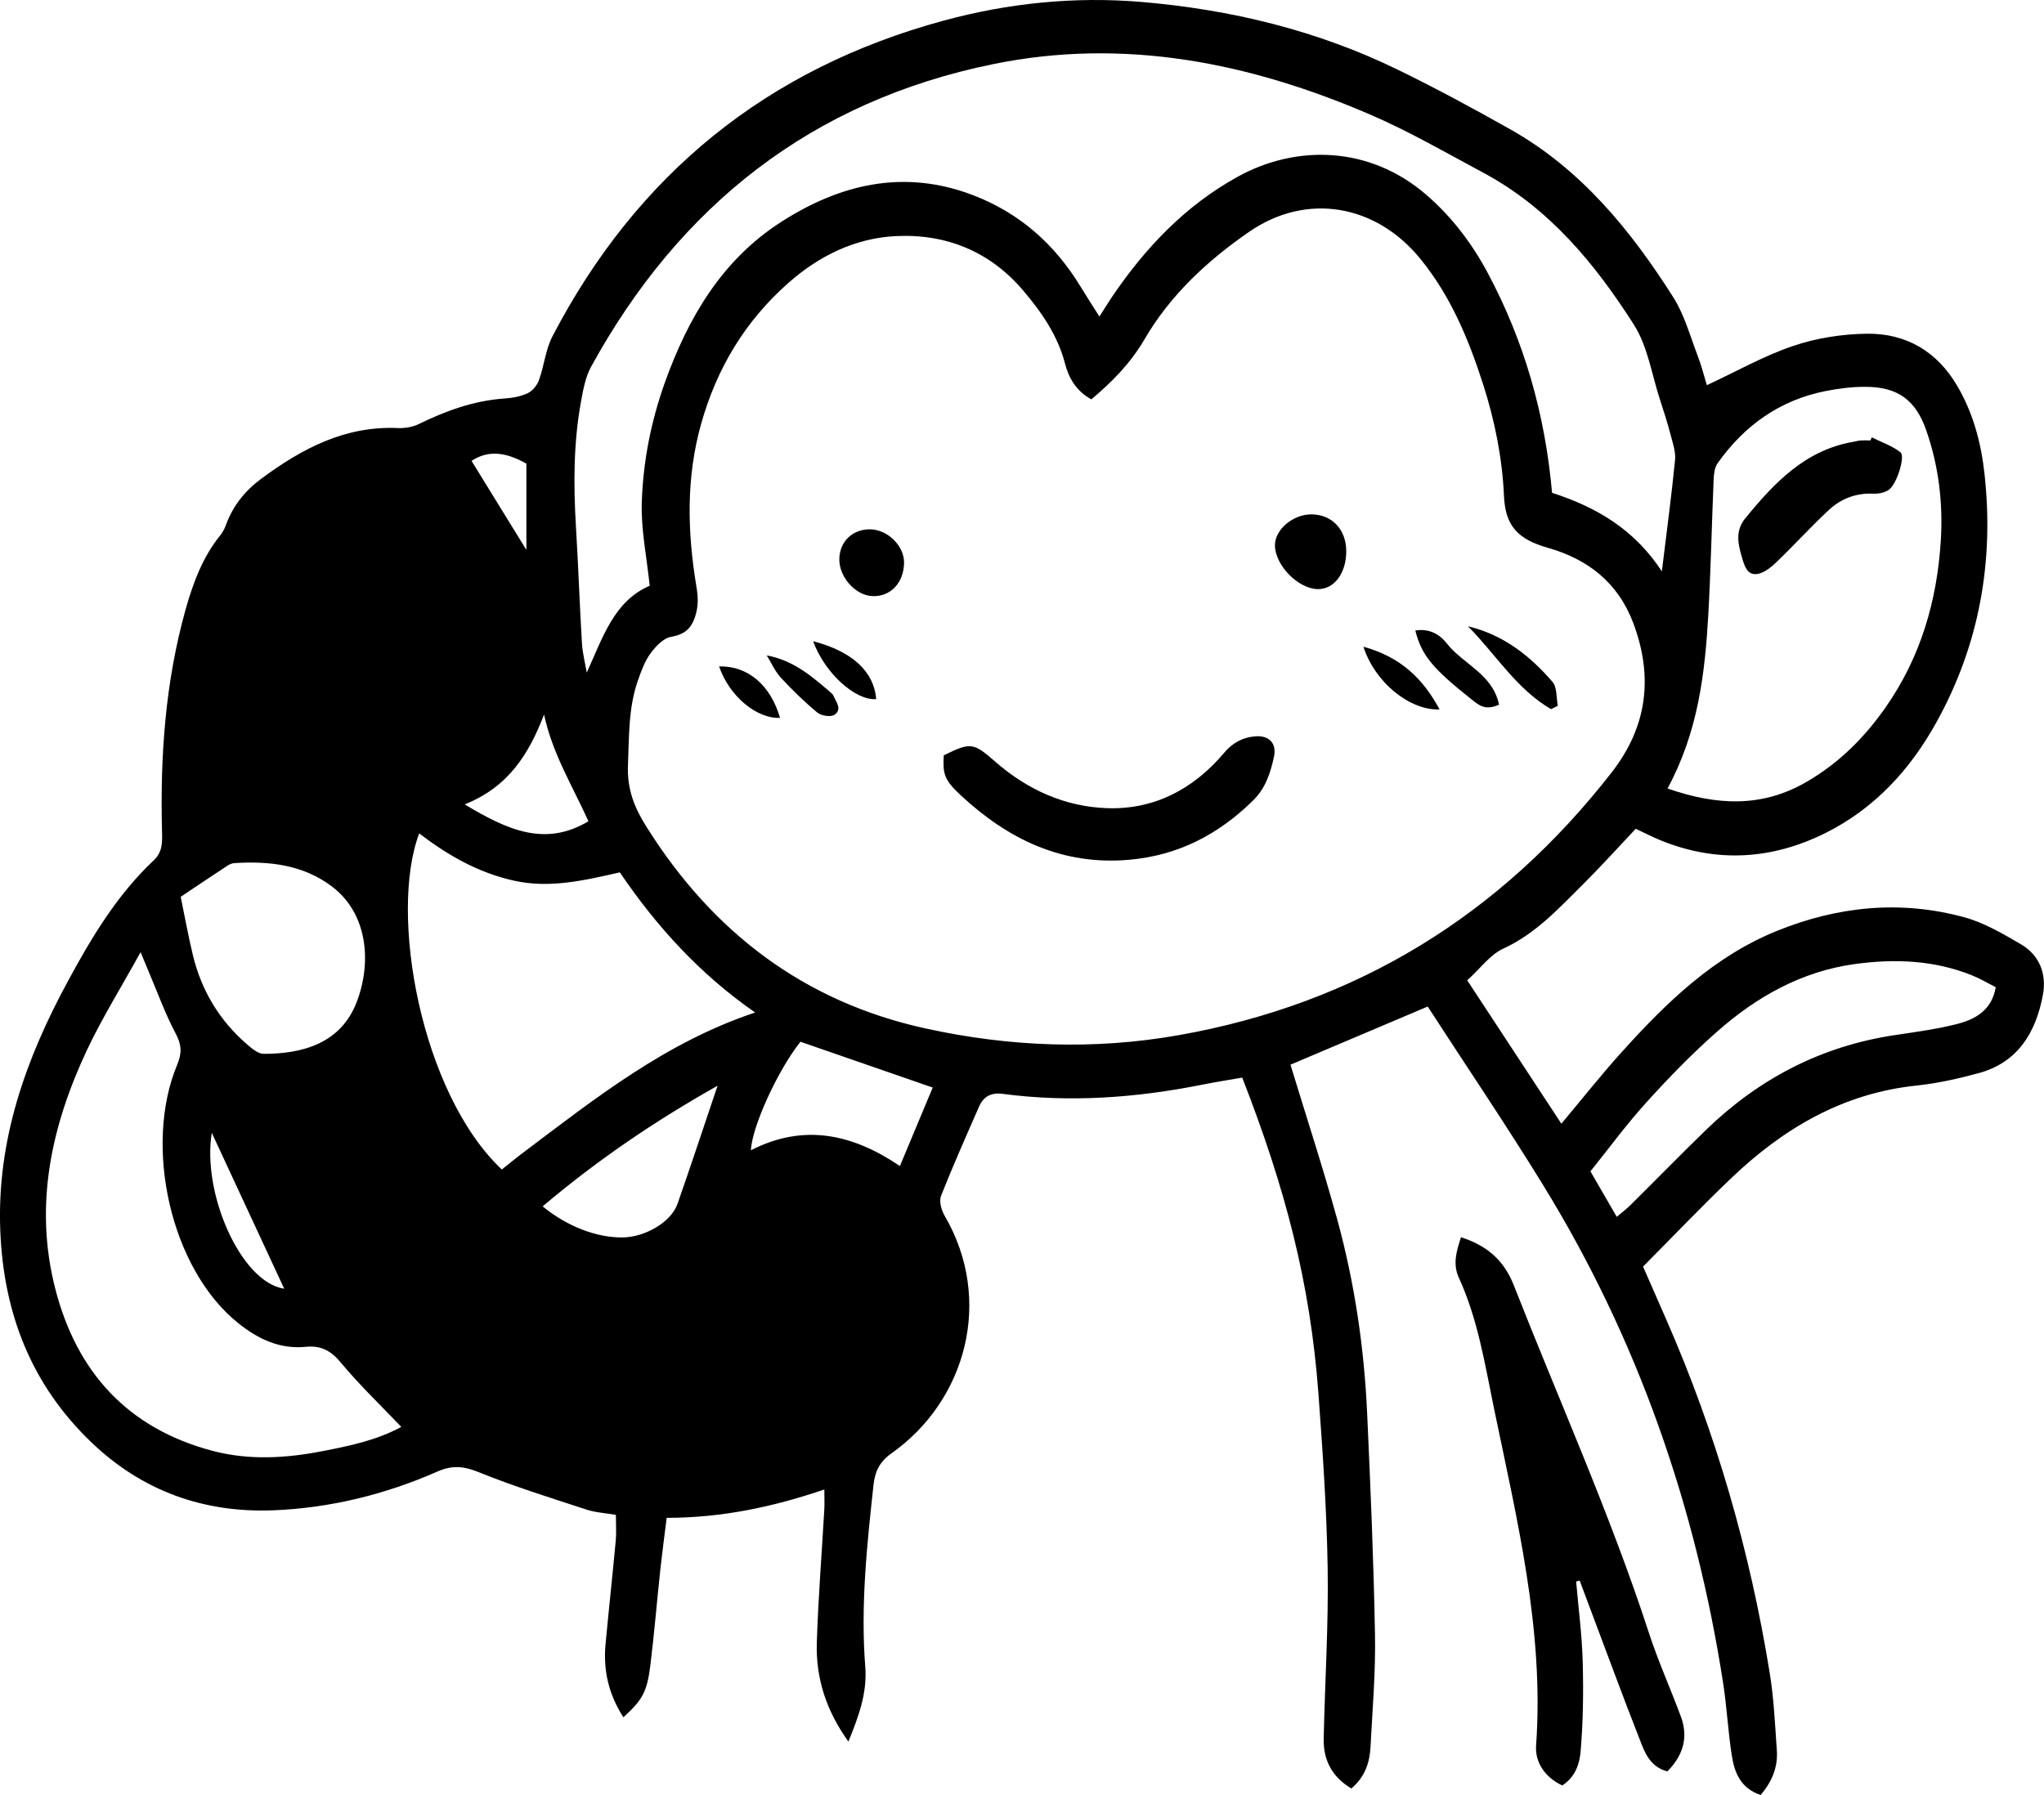<?xml version="1.0" encoding="UTF-8"?> <svg xmlns="http://www.w3.org/2000/svg" id="Capa_2" data-name="Capa 2" viewBox="0 0 201.22 176.77"><g id="Mesa_de_trabajo_1" data-name="Mesa de trabajo 1"><g><g><path d="M140.53,99.12c-4.64,1.97-9.1,3.86-13.49,5.72,1.54,5.07,3.2,10.13,4.61,15.26,1.71,6.25,2.65,12.65,2.94,19.12.33,7.25.64,14.51.77,21.77.07,3.66-.25,7.33-.44,11-.08,1.54-.52,2.96-1.89,4.12-1.9-1.14-2.77-2.8-2.72-4.93.12-5.59.48-11.18.39-16.77-.09-5.74-.49-11.48-.91-17.21-.81-10.88-3.25-20.19-7.5-31.09-1.25.22-2.55.42-3.85.68-6.53,1.31-13.11,1.8-19.74.92-1.13-.15-1.88.26-2.31,1.24-1.28,2.92-2.58,5.84-3.75,8.8-.21.53.03,1.41.35,1.96,4.85,8.3,2.11,18.21-5.22,23.39-1.16.82-1.63,1.76-1.78,3.13-.65,5.95-1.28,11.9-.81,17.9.2,2.55-.63,4.84-1.66,7.36-2.2-3.06-3.22-6.27-3.11-9.76.14-4.38.49-8.76.74-13.13.03-.55,0-1.1,0-1.93-5.09,1.73-10.13,2.79-15.52,2.79-.22,1.76-.44,3.4-.62,5.04-.34,3.17-.6,6.35-.99,9.51-.33,2.62-.79,3.39-2.65,5.09-1.44-2.23-2-4.61-1.76-7.18.32-3.41.69-6.82,1.01-10.24.07-.78.01-1.56.01-2.51-1.03-.18-2-.23-2.89-.52-3.56-1.17-7.15-2.28-10.62-3.69-1.46-.59-2.59-.7-4.03-.07-5.16,2.27-10.6,3.61-16.22,3.83-6.82.26-12.88-1.9-17.89-6.71C3.08,136.35.36,129.33.03,121.23c-.37-8.94,2.51-16.98,6.68-24.66,2.32-4.29,4.83-8.47,8.43-11.86.87-.82.84-1.78.81-2.85-.19-7.38.32-14.69,2.32-21.84.74-2.63,1.68-5.17,3.43-7.33.24-.3.43-.67.56-1.04.68-1.87,1.9-3.36,3.46-4.51,3.98-2.95,8.24-5.22,13.43-4.99.69.03,1.46-.09,2.07-.39,2.68-1.31,5.43-2.31,8.44-2.52.79-.05,1.62-.2,2.32-.54.47-.22.91-.79,1.09-1.3.5-1.4.64-2.97,1.31-4.27,8.31-15.96,21.13-26.38,38.52-31.1,6.37-1.73,12.88-2.39,19.46-1.84,8.82.75,17.33,2.8,25.32,6.71,3.73,1.82,7.39,3.8,11.01,5.84,6.95,3.92,11.84,9.92,16.03,16.52,1.09,1.72,1.65,3.79,2.39,5.73.4,1.03.67,2.11.92,2.94,2.9-1.35,5.61-2.89,8.51-3.87,2.3-.78,4.83-1.17,7.26-1.2,3.85-.04,6.89,1.74,8.88,5.14,1.57,2.67,2.35,5.62,2.68,8.63.96,8.65-.5,16.88-4.75,24.53-2.58,4.65-6.08,8.45-10.87,10.85-5.26,2.63-10.71,2.99-16.23.75-.81-.33-1.58-.73-2.48-1.15-1.76,1.86-3.46,3.75-5.26,5.54-2.37,2.35-4.62,4.81-7.78,6.26-1.31.6-2.27,1.97-3.55,3.12,3.09,4.7,6.13,9.33,9.27,14.12,2.11-2.52,3.98-4.89,6-7.12,4.36-4.83,8.99-9.33,15.18-11.85,6.03-2.45,12.22-3.07,18.51-1.35,1.96.54,3.8,1.63,5.58,2.67,1.84,1.09,2.51,2.96,2.13,4.98-.69,3.67-2.44,6.63-6.31,7.69-1.99.54-4.04,1-6.09,1.22-7.27.75-13.15,4.22-18.3,9.14-2.94,2.81-5.75,5.76-8.66,8.69.81,1.85,1.54,3.52,2.27,5.18,4.9,11.17,8.25,22.81,10.2,34.84.41,2.51.52,5.08.7,7.62.12,1.66-.49,3.09-1.59,4.39-1.95-.64-2.58-2.18-2.84-3.86-.37-2.36-.49-4.76-.85-7.12-2.71-17.49-8.42-33.92-17.7-49.03-3.67-5.98-7.62-11.8-11.4-17.64ZM107.45,39.33c-1.53-.83-2.24-2.14-2.6-3.51-.73-2.81-2.32-5.09-4.13-7.22-3.26-3.84-7.59-5.6-12.54-5.35-4.01.2-7.56,1.95-10.57,4.61-4.24,3.75-7.03,8.36-8.58,13.85-1.51,5.36-1.36,10.7-.47,16.06.18,1.08.2,1.97-.14,2.98-.4,1.2-1.08,1.74-2.37,1.96-.74.13-1.49.93-1.99,1.6-.56.75-.9,1.68-1.22,2.58-.99,2.74-.9,5.57-1.02,8.44-.1,2.47.68,4.29,1.88,6.18,6.48,10.27,15.42,17.13,27.41,19.76,8.27,1.81,16.58,2.14,24.94.66,17.55-3.11,31.68-11.84,42.6-25.86,3.49-4.47,4.13-9.35,2.16-14.66-1.5-4.02-4.46-6.34-8.44-7.47-2.92-.83-4.18-2.14-4.31-5.08-.17-3.78-.91-7.45-2.06-11.03-1.42-4.42-3.18-8.67-6.18-12.35-4.37-5.36-11.19-6.57-16.87-2.64-4.12,2.85-7.76,6.24-10.28,10.57-1.37,2.35-3.14,4.15-5.24,5.92ZM152.77,48.52c4.37,1.41,8.09,3.57,10.83,7.74.49-4.03.96-7.5,1.3-10.97.08-.81-.23-1.67-.44-2.48-.3-1.15-.66-2.28-1.03-3.41-.82-2.49-1.21-5.26-2.57-7.41-3.84-6.03-8.37-11.52-14.85-14.99-3.66-1.96-7.28-4.06-11.08-5.7-11.89-5.13-24.25-7.62-37.14-4.99-17.87,3.64-30.9,13.93-39.61,29.82-.55,1.01-.77,2.24-.98,3.39-.75,4.09-.75,8.23-.5,12.37.23,3.82.36,7.65.59,11.47.06.96.31,1.91.47,2.87,1.59-3.47,2.69-7.05,6.2-8.55-.3-2.88-.87-5.57-.78-8.23.13-3.99.9-7.93,2.25-11.72,2.28-6.39,5.6-12.09,11.43-15.85,5.83-3.76,12.12-5.26,18.91-2.67,4.58,1.75,8.05,4.82,10.59,8.99.57.94,1.17,1.86,1.87,2.97.5-.78.86-1.37,1.25-1.95,3.27-4.83,7.23-8.99,12.37-11.82,5.76-3.18,12.97-3.05,18.56,1.78,2.52,2.18,4.48,4.77,6.04,7.68,3.58,6.7,5.65,13.87,6.34,21.66ZM164.15,77.64c4.82,1.67,9.29,1.93,13.75-.68,3.18-1.86,5.67-4.36,7.75-7.34,3.43-4.92,5.04-10.46,5.41-16.37.23-3.68-.2-7.33-1.42-10.84-1.06-3.07-2.86-4.34-6.1-4.32-1.26,0-2.54.17-3.79.41-4.53.89-8.02,3.39-10.66,7.11-.29.41-.37,1.03-.39,1.56-.19,4.46-.28,8.93-.53,13.39-.33,5.79-1.01,11.53-4.01,17.08ZM39.51,140.51c-2.07-2.17-4.14-4.15-5.96-6.34-.98-1.19-1.98-1.7-3.46-1.55-2.54.25-4.67-.76-6.61-2.31-6.7-5.34-9.37-17.48-6.04-25.46.49-1.16.44-1.98-.15-3.09-1.04-1.96-1.8-4.08-2.67-6.13-.2-.46-.38-.92-.78-1.87-1.93,3.5-3.79,6.48-5.28,9.64-3.51,7.47-5.22,15.27-3.13,23.46,2.1,8.22,7.11,13.78,15.48,16,3.62.96,7.28.73,10.9.02,2.63-.51,5.26-1.06,7.69-2.37ZM49.4,115.16c.81-.64,1.48-1.2,2.18-1.72,7.05-5.31,13.97-10.81,22.76-13.74-5.41-3.75-9.72-8.48-13.32-13.8-3.6.82-6.94,1.59-10.41.82-3.49-.77-6.51-2.48-9.34-4.66-3,7.9.15,25.56,8.13,33.1ZM159.16,119.82c.53-.45.97-.78,1.35-1.16,2.5-2.47,4.95-4.99,7.47-7.43,5.2-5.03,11.34-8.22,18.53-9.3,2.05-.31,4.11-.58,6.12-1.09,1.8-.46,3.44-1.32,3.84-3.63-.79-.4-1.54-.85-2.34-1.17-3.73-1.5-7.62-1.65-11.54-1.11-5.24.72-9.68,3.23-13.57,6.67-2.45,2.16-4.74,4.52-6.93,6.94-1.97,2.17-3.71,4.55-5.52,6.8.93,1.61,1.72,2.98,2.59,4.48ZM17.79,88.31c.38,1.84.73,3.79,1.19,5.71.84,3.52,2.64,6.5,5.39,8.86.46.39,1.05.89,1.59.89,3.83,0,7.61-1.02,9.17-5.14,1.48-3.89,1.07-8.7-2.48-11.36-2.82-2.12-6.15-2.5-9.58-2.28-.23.01-.47.12-.66.24-1.46.96-2.91,1.93-4.61,3.07ZM91.82,107.09c-4.51-1.56-8.76-3.03-13.02-4.51-2.2,2.76-4.76,8.3-4.88,10.69,5.2-2.68,10.04-1.6,14.67,1.55,1.14-2.74,2.18-5.22,3.23-7.73ZM70.64,106.91c-6.37,3.59-11.97,7.44-17.22,11.88,2.43,1.99,5.31,3.08,7.85,3.06,2.23-.02,4.79-1.51,5.42-3.29,1.29-3.68,2.51-7.38,3.95-11.65ZM45.75,79.21c4.2,2.52,7.9,4.21,12.18,1.66-1.53-3.4-3.55-6.65-4.37-10.51-1.49,3.88-3.5,7.13-7.82,8.85ZM20.85,111.55c-.98,5.91,2.84,14.71,7.13,15.35-2.36-5.08-4.72-10.16-7.13-15.35ZM46.42,45.38c1.86,3.03,3.62,5.89,5.4,8.77v-8.5c-1.93-1.07-3.65-1.41-5.4-.27Z"></path><path d="M155.16,155.71c.23,2.66.58,5.31.65,7.97.08,2.93.04,5.89-.21,8.81-.1,1.18-.52,2.51-1.81,3.32-1.68-.79-2.69-2.26-2.57-3.94.81-11.41-1.91-22.35-4.18-33.36-.88-4.29-1.57-8.65-3.42-12.68-.62-1.35-.25-2.62.21-4,2.5.81,4.21,2.2,5.21,4.77,4.46,11.36,9.48,22.51,13.27,34.14.91,2.8,2.13,5.51,3.16,8.28.77,2.08.21,3.86-1.33,5.41-1.74-.47-2.24-1.9-2.74-3.2-1.66-4.23-3.23-8.51-4.83-12.76-.36-.94-.71-1.89-1.06-2.83-.12.03-.23.06-.35.09Z"></path><path d="M92.9,74.38c2.64-1.3,2.92-1.27,5.05.6,3.17,2.78,6.88,4.46,11.05,4.6,4.64.16,8.5-1.89,11.49-5.43.84-1,1.82-1.53,3.03-1.64,1.41-.13,2.19.67,1.89,2.03-.34,1.55-.81,3.05-2.02,4.25-3.41,3.37-7.38,5.44-12.22,5.87-6.6.58-11.94-2.02-16.6-6.36-1.66-1.54-1.76-2.14-1.66-3.92Z"></path><path d="M132.53,54.24c.02,2.19-1.19,3.81-2.82,3.77-1.93-.05-4.16-2.33-4.2-4.28-.03-1.58,1.8-3.12,3.65-3.08,1.99.04,3.35,1.49,3.37,3.59Z"></path><path d="M89,55.45c-.05,1.96-1.33,3.31-3.09,3.25-1.73-.06-3.38-1.95-3.28-3.77.09-1.66,1.31-2.8,2.99-2.81,1.75,0,3.42,1.64,3.38,3.33Z"></path><path d="M147.57,69.39c-1.4.62-2.02.02-2.73-.54-3.8-3.02-4.89-4.31-5.51-6.76,1.34-.23,2.39.35,3.11,1.28,1.6,2.04,4.52,3.01,5.13,6.02Z"></path><path d="M152.69,69.83c-3.42-1.99-5.45-5.42-8.18-8.16,3.45.82,6.09,2.88,8.32,5.47.47.54.37,1.56.53,2.36l-.68.33Z"></path><path d="M134.22,63.68c3.71,1.03,5.88,3.17,7.5,6.18-2.91.11-6.35-2.62-7.5-6.18Z"></path><path d="M75.49,64.54c2.64.49,4.43,2.06,6.23,3.6.12.1.26.22.32.35.27.63.9,1.37.1,1.9-.37.24-1.29.09-1.67-.22-1.28-1.06-2.47-2.22-3.6-3.44-.57-.62-.93-1.45-1.38-2.18Z"></path><path d="M80.05,63.14c3.85,1.01,5.98,2.97,6.21,5.7-2.07.17-5.1-2.61-6.21-5.7Z"></path><path d="M70.79,65.62c2.85-.07,5.07,1.86,6,5.07-2.29.1-4.99-2.12-6-5.07Z"></path></g><path d="M184.28,43.07c.95.48,2,.83,2.81,1.47.5.4-.36,3.12-1.13,3.68-.4.29-1.02.41-1.53.39-1.7-.08-3.19.49-4.38,1.6-1.8,1.66-3.44,3.5-5.22,5.19-.53.51-1.23,1.06-1.91,1.13-.94.09-1.2-.85-1.43-1.63-.4-1.33-.68-2.64.32-3.86,2.86-3.5,5.91-6.73,10.66-7.54.23-.04.47-.11.7-.13.32-.02.64,0,.96,0,.05-.1.1-.2.14-.3Z"></path></g></g></svg> 